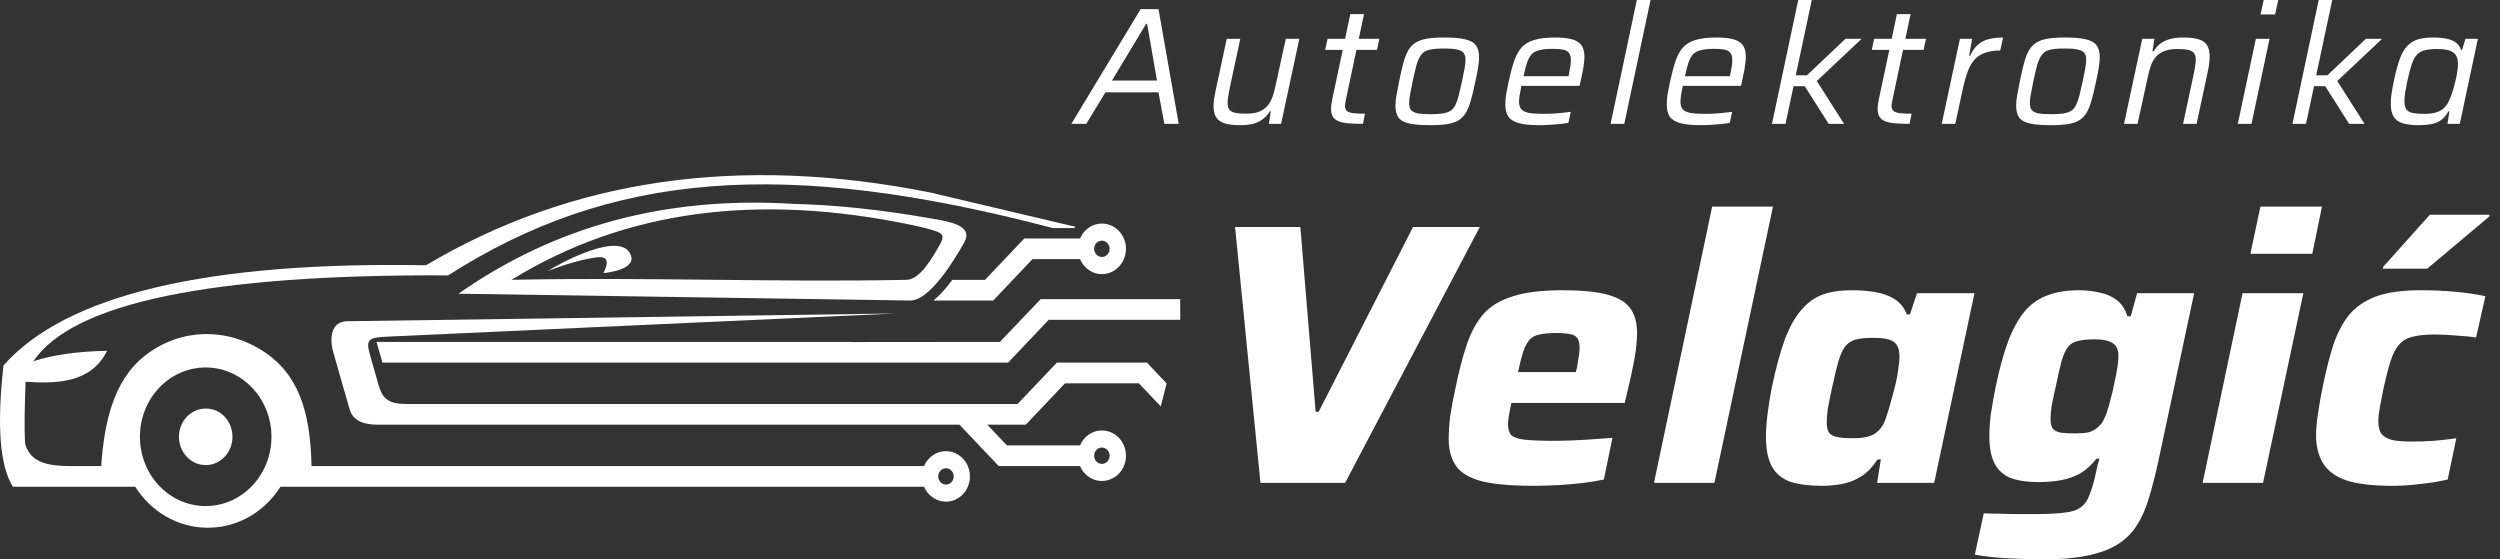 <svg width="143" height="32" viewBox="0 0 143 32" fill="none" xmlns="http://www.w3.org/2000/svg">
<rect x="0" y="0" width="143" height="32" fill="#333333" stroke="none"/>
<path d="M61.282 7.084L65.242 0.524H66.266L67.423 7.084H66.6L66.266 5.282H63.233L62.133 7.084H61.282ZM63.606 4.605H66.179L65.615 1.363H65.558L63.606 4.605Z" fill="white"/>
<path d="M70.935 7.16C70.546 7.16 70.24 7.122 70.017 7.046C69.8 6.969 69.644 6.849 69.549 6.683C69.459 6.518 69.415 6.312 69.415 6.064C69.415 5.943 69.424 5.806 69.443 5.654C69.469 5.495 69.501 5.33 69.539 5.158L70.17 2.221H70.945L70.342 5.034C70.311 5.206 70.282 5.364 70.256 5.511C70.231 5.657 70.218 5.778 70.218 5.873C70.218 6.051 70.253 6.184 70.323 6.273C70.393 6.362 70.505 6.423 70.658 6.455C70.811 6.486 71.015 6.502 71.27 6.502C71.602 6.502 71.87 6.458 72.074 6.369C72.278 6.273 72.437 6.146 72.552 5.987C72.673 5.822 72.766 5.631 72.829 5.415C72.893 5.199 72.951 4.967 73.001 4.719L73.547 2.221H74.322L73.279 7.084H72.581L72.686 6.369H72.638C72.542 6.521 72.421 6.658 72.275 6.779C72.134 6.899 71.956 6.995 71.739 7.065C71.528 7.128 71.261 7.16 70.935 7.16Z" fill="white"/>
<path d="M77.962 7.084C77.65 7.084 77.379 7.074 77.149 7.055C76.92 7.036 76.728 6.998 76.575 6.941C76.429 6.884 76.317 6.798 76.241 6.683C76.171 6.563 76.135 6.407 76.135 6.216C76.135 6.159 76.139 6.099 76.145 6.035C76.151 5.971 76.161 5.905 76.174 5.835C76.193 5.759 76.209 5.679 76.222 5.596L76.805 2.851H75.801L75.935 2.221H76.939L77.235 0.81H78.02L77.723 2.221H78.9L78.766 2.851H77.589L77.006 5.606C76.999 5.638 76.99 5.682 76.977 5.74C76.971 5.797 76.961 5.857 76.948 5.921C76.936 5.984 76.929 6.029 76.929 6.054C76.929 6.181 76.968 6.28 77.044 6.35C77.127 6.413 77.251 6.455 77.417 6.474C77.583 6.493 77.803 6.502 78.077 6.502L77.962 7.084Z" fill="white"/>
<path d="M81.819 7.16C81.309 7.16 80.907 7.128 80.614 7.065C80.32 7.001 80.113 6.887 79.992 6.722C79.877 6.556 79.82 6.331 79.82 6.045C79.82 5.873 79.839 5.676 79.877 5.453C79.915 5.225 79.966 4.958 80.03 4.653C80.113 4.246 80.193 3.899 80.269 3.613C80.346 3.321 80.438 3.079 80.547 2.889C80.655 2.698 80.796 2.549 80.968 2.441C81.14 2.333 81.357 2.256 81.618 2.212C81.886 2.167 82.218 2.145 82.613 2.145C83.123 2.145 83.522 2.18 83.809 2.25C84.096 2.314 84.3 2.428 84.421 2.593C84.542 2.752 84.603 2.978 84.603 3.27C84.603 3.442 84.583 3.642 84.545 3.871C84.513 4.1 84.462 4.36 84.392 4.653C84.309 5.066 84.226 5.415 84.143 5.701C84.067 5.987 83.974 6.226 83.866 6.416C83.758 6.607 83.621 6.756 83.455 6.865C83.289 6.973 83.072 7.049 82.804 7.093C82.543 7.138 82.214 7.16 81.819 7.16ZM81.819 6.531C82.1 6.531 82.332 6.518 82.517 6.493C82.702 6.461 82.852 6.41 82.967 6.34C83.082 6.264 83.174 6.156 83.244 6.016C83.314 5.876 83.378 5.695 83.436 5.473C83.493 5.25 83.557 4.977 83.627 4.653C83.684 4.373 83.732 4.131 83.77 3.928C83.809 3.725 83.828 3.553 83.828 3.413C83.828 3.242 83.79 3.111 83.713 3.022C83.636 2.927 83.509 2.863 83.33 2.832C83.158 2.793 82.919 2.774 82.613 2.774C82.262 2.774 81.985 2.797 81.781 2.841C81.577 2.886 81.421 2.975 81.312 3.108C81.204 3.242 81.111 3.432 81.035 3.68C80.965 3.928 80.888 4.252 80.805 4.653C80.748 4.939 80.7 5.183 80.662 5.387C80.623 5.59 80.604 5.762 80.604 5.902C80.604 6.073 80.639 6.204 80.709 6.292C80.786 6.381 80.91 6.445 81.082 6.483C81.261 6.515 81.507 6.531 81.819 6.531Z" fill="white"/>
<path d="M88.047 7.16C87.563 7.16 87.177 7.122 86.89 7.046C86.603 6.969 86.399 6.845 86.278 6.674C86.163 6.496 86.106 6.261 86.106 5.968C86.106 5.797 86.122 5.603 86.153 5.387C86.192 5.171 86.24 4.929 86.297 4.662C86.393 4.211 86.495 3.826 86.603 3.509C86.712 3.184 86.852 2.924 87.024 2.727C87.203 2.523 87.445 2.377 87.751 2.288C88.057 2.193 88.456 2.145 88.947 2.145C89.38 2.145 89.718 2.183 89.96 2.26C90.203 2.336 90.375 2.453 90.477 2.612C90.579 2.771 90.63 2.984 90.63 3.251C90.63 3.34 90.621 3.461 90.601 3.613C90.589 3.76 90.563 3.922 90.525 4.1C90.493 4.278 90.455 4.462 90.41 4.653L90.353 4.91H87.024C86.986 5.101 86.954 5.272 86.928 5.425C86.903 5.571 86.89 5.701 86.89 5.816C86.89 6 86.931 6.143 87.014 6.245C87.097 6.34 87.238 6.41 87.435 6.455C87.639 6.493 87.917 6.512 88.267 6.512C88.421 6.512 88.59 6.509 88.774 6.502C88.966 6.49 89.154 6.474 89.339 6.455C89.524 6.436 89.693 6.416 89.846 6.397L89.712 7.027C89.578 7.052 89.415 7.074 89.224 7.093C89.039 7.112 88.844 7.128 88.641 7.141C88.436 7.154 88.239 7.16 88.047 7.16ZM87.148 4.357H89.721L89.75 4.214C89.782 4.049 89.807 3.906 89.827 3.785C89.846 3.658 89.855 3.547 89.855 3.451C89.855 3.261 89.82 3.121 89.75 3.032C89.68 2.936 89.568 2.873 89.415 2.841C89.269 2.809 89.074 2.793 88.832 2.793C88.532 2.793 88.287 2.816 88.095 2.86C87.904 2.898 87.751 2.971 87.636 3.079C87.528 3.188 87.435 3.343 87.359 3.547C87.289 3.75 87.218 4.02 87.148 4.357Z" fill="white"/>
<path d="M92.125 7.084L93.627 0H94.411L92.909 7.084H92.125Z" fill="white"/>
<path d="M97.28 7.16C96.795 7.16 96.409 7.122 96.122 7.046C95.835 6.969 95.631 6.845 95.51 6.674C95.395 6.496 95.338 6.261 95.338 5.968C95.338 5.797 95.354 5.603 95.386 5.387C95.424 5.171 95.472 4.929 95.529 4.662C95.625 4.211 95.727 3.826 95.835 3.509C95.944 3.184 96.084 2.924 96.256 2.727C96.435 2.523 96.677 2.377 96.983 2.288C97.289 2.193 97.688 2.145 98.179 2.145C98.612 2.145 98.951 2.183 99.193 2.26C99.435 2.336 99.607 2.453 99.709 2.612C99.811 2.771 99.862 2.984 99.862 3.251C99.862 3.34 99.853 3.461 99.834 3.613C99.821 3.76 99.795 3.922 99.757 4.1C99.725 4.278 99.687 4.462 99.642 4.653L99.585 4.91H96.256C96.218 5.101 96.186 5.272 96.161 5.425C96.135 5.571 96.122 5.701 96.122 5.816C96.122 6 96.164 6.143 96.247 6.245C96.33 6.34 96.47 6.41 96.668 6.455C96.872 6.493 97.149 6.512 97.5 6.512C97.653 6.512 97.822 6.509 98.007 6.502C98.198 6.49 98.386 6.474 98.571 6.455C98.756 6.436 98.925 6.416 99.078 6.397L98.944 7.027C98.81 7.052 98.648 7.074 98.456 7.093C98.271 7.112 98.077 7.128 97.873 7.141C97.669 7.154 97.471 7.16 97.28 7.16ZM96.381 4.357H98.954L98.982 4.214C99.014 4.049 99.04 3.906 99.059 3.785C99.078 3.658 99.088 3.547 99.088 3.451C99.088 3.261 99.052 3.121 98.982 3.032C98.912 2.936 98.801 2.873 98.648 2.841C98.501 2.809 98.306 2.793 98.064 2.793C97.764 2.793 97.519 2.816 97.328 2.86C97.136 2.898 96.983 2.971 96.868 3.079C96.76 3.188 96.668 3.343 96.591 3.547C96.521 3.75 96.451 4.02 96.381 4.357Z" fill="white"/>
<path d="M101.357 7.084L102.859 0H103.634L102.716 4.309H103.356L105.557 2.221H106.484L103.921 4.634L105.48 7.084H104.6L103.232 4.929H102.591L102.132 7.084H101.357Z" fill="white"/>
<path d="M109.228 7.084C108.915 7.084 108.644 7.074 108.415 7.055C108.185 7.036 107.994 6.998 107.841 6.941C107.694 6.884 107.583 6.798 107.506 6.683C107.436 6.563 107.401 6.407 107.401 6.216C107.401 6.159 107.404 6.099 107.41 6.035C107.417 5.971 107.426 5.905 107.439 5.835C107.458 5.759 107.474 5.679 107.487 5.596L108.07 2.851H107.066L107.2 2.221H108.204L108.501 0.81H109.285L108.989 2.221H110.165L110.031 2.851H108.855L108.271 5.606C108.265 5.638 108.255 5.682 108.243 5.74C108.236 5.797 108.227 5.857 108.214 5.921C108.201 5.984 108.195 6.029 108.195 6.054C108.195 6.181 108.233 6.28 108.31 6.35C108.392 6.413 108.517 6.455 108.683 6.474C108.848 6.493 109.068 6.502 109.343 6.502L109.228 7.084Z" fill="white"/>
<path d="M111.066 7.084L112.109 2.221H112.807L112.635 3.184H112.692C112.826 2.898 112.982 2.682 113.161 2.536C113.346 2.384 113.553 2.282 113.783 2.231C114.019 2.174 114.283 2.145 114.577 2.145L114.414 2.889C114.057 2.889 113.757 2.936 113.515 3.032C113.273 3.121 113.075 3.254 112.922 3.432C112.775 3.61 112.654 3.826 112.558 4.081C112.463 4.328 112.38 4.608 112.31 4.92L111.841 7.084H111.066Z" fill="white"/>
<path d="M117.322 7.16C116.812 7.16 116.41 7.128 116.117 7.065C115.824 7.001 115.616 6.887 115.495 6.722C115.38 6.556 115.323 6.331 115.323 6.045C115.323 5.873 115.342 5.676 115.38 5.453C115.419 5.225 115.47 4.958 115.534 4.653C115.616 4.246 115.696 3.899 115.773 3.613C115.849 3.321 115.942 3.079 116.05 2.889C116.158 2.698 116.299 2.549 116.471 2.441C116.643 2.333 116.86 2.256 117.121 2.212C117.389 2.167 117.721 2.145 118.116 2.145C118.626 2.145 119.025 2.18 119.312 2.25C119.599 2.314 119.803 2.428 119.924 2.593C120.045 2.752 120.106 2.978 120.106 3.27C120.106 3.442 120.087 3.642 120.048 3.871C120.016 4.1 119.965 4.36 119.895 4.653C119.812 5.066 119.729 5.415 119.647 5.701C119.57 5.987 119.478 6.226 119.369 6.416C119.261 6.607 119.124 6.756 118.958 6.865C118.792 6.973 118.575 7.049 118.307 7.093C118.046 7.138 117.718 7.16 117.322 7.16ZM117.322 6.531C117.603 6.531 117.836 6.518 118.021 6.493C118.205 6.461 118.355 6.41 118.47 6.34C118.585 6.264 118.677 6.156 118.747 6.016C118.818 5.876 118.881 5.695 118.939 5.473C118.996 5.25 119.06 4.977 119.13 4.653C119.187 4.373 119.235 4.131 119.274 3.928C119.312 3.725 119.331 3.553 119.331 3.413C119.331 3.242 119.293 3.111 119.216 3.022C119.14 2.927 119.012 2.863 118.834 2.832C118.661 2.793 118.422 2.774 118.116 2.774C117.765 2.774 117.488 2.797 117.284 2.841C117.08 2.886 116.924 2.975 116.815 3.108C116.707 3.242 116.614 3.432 116.538 3.68C116.468 3.928 116.391 4.252 116.308 4.653C116.251 4.939 116.203 5.183 116.165 5.387C116.127 5.59 116.107 5.762 116.107 5.902C116.107 6.073 116.143 6.204 116.213 6.292C116.289 6.381 116.414 6.445 116.586 6.483C116.764 6.515 117.01 6.531 117.322 6.531Z" fill="white"/>
<path d="M121.494 7.084L122.537 2.221H123.235L123.12 2.936H123.187C123.283 2.778 123.398 2.641 123.532 2.527C123.672 2.406 123.85 2.314 124.067 2.25C124.29 2.18 124.561 2.145 124.88 2.145C125.276 2.145 125.582 2.183 125.799 2.26C126.022 2.336 126.175 2.453 126.258 2.612C126.347 2.771 126.392 2.978 126.392 3.232C126.392 3.353 126.382 3.493 126.363 3.652C126.344 3.804 126.315 3.966 126.277 4.138L125.645 7.084H124.871L125.473 4.271C125.512 4.1 125.54 3.941 125.559 3.795C125.585 3.648 125.598 3.528 125.598 3.432C125.598 3.254 125.563 3.121 125.492 3.032C125.422 2.943 125.311 2.882 125.158 2.851C125.005 2.819 124.804 2.803 124.555 2.803C124.217 2.803 123.946 2.851 123.742 2.946C123.538 3.035 123.375 3.162 123.254 3.327C123.139 3.486 123.05 3.674 122.986 3.89C122.923 4.106 122.865 4.338 122.814 4.586L122.269 7.084H121.494Z" fill="white"/>
<path d="M129.303 0.829L129.484 0H130.317L130.135 0.829H129.303ZM128.002 7.084L129.035 2.221H129.819L128.786 7.084H128.002Z" fill="white"/>
<path d="M131.128 7.084L132.63 0H133.405L132.486 4.309H133.127L135.327 2.221H136.255L133.692 4.634L135.251 7.084H134.371L133.003 4.929H132.362L131.903 7.084H131.128Z" fill="white"/>
<path d="M138.367 7.16C137.984 7.16 137.675 7.125 137.439 7.055C137.203 6.979 137.027 6.852 136.913 6.674C136.804 6.49 136.75 6.235 136.75 5.911C136.75 5.746 136.766 5.558 136.798 5.349C136.83 5.133 136.874 4.891 136.932 4.624C137.034 4.128 137.142 3.721 137.257 3.404C137.372 3.079 137.512 2.828 137.678 2.65C137.844 2.466 138.045 2.336 138.281 2.26C138.523 2.183 138.816 2.145 139.161 2.145C139.454 2.145 139.709 2.167 139.926 2.212C140.149 2.25 140.331 2.323 140.471 2.431C140.618 2.533 140.716 2.676 140.767 2.86H140.825L141.026 2.221H141.734L140.701 7.084H139.993L140.107 6.369H140.05C139.929 6.591 139.782 6.763 139.61 6.884C139.444 6.998 139.256 7.071 139.046 7.103C138.842 7.141 138.615 7.16 138.367 7.16ZM138.682 6.512C138.931 6.512 139.135 6.49 139.294 6.445C139.46 6.401 139.601 6.334 139.715 6.245C139.83 6.156 139.929 6.041 140.012 5.902C140.069 5.806 140.127 5.682 140.184 5.53C140.241 5.377 140.296 5.212 140.347 5.034C140.398 4.856 140.442 4.681 140.481 4.51C140.519 4.332 140.547 4.17 140.567 4.023C140.586 3.871 140.595 3.747 140.595 3.652C140.595 3.346 140.506 3.13 140.327 3.003C140.155 2.87 139.859 2.803 139.438 2.803C139.151 2.803 138.912 2.825 138.721 2.87C138.536 2.908 138.383 2.991 138.261 3.118C138.14 3.238 138.038 3.423 137.955 3.671C137.872 3.912 137.786 4.239 137.697 4.653C137.646 4.901 137.605 5.12 137.573 5.31C137.547 5.495 137.534 5.654 137.534 5.787C137.534 5.991 137.569 6.146 137.64 6.254C137.716 6.356 137.841 6.426 138.013 6.464C138.185 6.496 138.408 6.512 138.682 6.512Z" fill="white"/>
<path d="M11.789 23.37C12.43 23.37 12.972 23.791 13.191 24.387C13.259 24.57 13.297 24.776 13.297 24.983C13.297 25.88 12.611 26.603 11.766 26.603C10.922 26.603 10.236 25.88 10.236 24.983C10.236 24.093 10.922 23.37 11.766 23.37H11.789Z" fill="white"/>
<path fill-rule="evenodd" clip-rule="evenodd" d="M24.364 15.173C32.702 10.224 42.314 8.842 53.208 11.01L61.509 12.972C61.493 12.996 61.471 13.02 61.456 13.044H60.212C44.84 9.001 34.896 9.835 25.631 15.752C12.068 15.681 4.16 17.317 1.913 20.661C3.044 20.296 4.446 20.098 6.127 20.066C5.2 21.94 3.187 21.948 1.46 21.837C1.415 23.299 1.378 24.482 1.438 25.372C1.739 26.555 2.953 26.659 4.106 26.659H5.788C5.954 24.363 6.406 21.805 8.313 20.328C10.402 18.7 13.199 18.723 15.332 20.28C17.307 21.718 17.76 24.061 17.82 26.659H52.854C52.922 26.5 53.012 26.357 53.14 26.23C53.676 25.666 54.543 25.666 55.078 26.23C55.613 26.794 55.613 27.707 55.078 28.271C54.543 28.835 53.676 28.835 53.14 28.271C53.012 28.144 52.922 28.001 52.854 27.842H16.041C15.151 29.256 13.621 30.186 11.887 30.186C10.153 30.186 8.63 29.256 7.733 27.842H0.736C-0.01 26.643 -0.19 24.331 0.202 20.9C3.775 16.865 11.826 14.95 24.364 15.173ZM11.766 21.019C9.685 21.019 8.004 22.798 8.004 24.983C8.004 27.175 9.685 28.946 11.766 28.946C13.839 28.946 15.528 27.175 15.528 24.983C15.528 22.798 13.839 21.019 11.766 21.019ZM54.422 26.921C54.248 26.738 53.969 26.738 53.796 26.921C53.623 27.104 53.623 27.398 53.796 27.58C53.969 27.763 54.248 27.763 54.422 27.58C54.595 27.398 54.595 27.104 54.422 26.921Z" fill="white"/>
<path fill-rule="evenodd" clip-rule="evenodd" d="M22.494 19.24C21.115 19.303 20.881 19.311 21.167 20.312L21.672 22.083C21.884 22.814 22.261 23.108 23.226 23.108H58.206L60.453 20.741H65.61L65.768 20.916L66.729 21.928L66.405 23.218L66.4 23.25L65.142 21.925H60.92L58.674 24.292H56.473L57.596 25.475H61.78C61.848 25.316 61.938 25.173 62.059 25.046C62.594 24.482 63.461 24.482 64.004 25.046C64.539 25.61 64.539 26.524 64.004 27.088C63.461 27.652 62.594 27.652 62.059 27.088C61.938 26.961 61.848 26.818 61.78 26.659H57.128L54.882 24.292H21.733C21.265 24.292 20.248 24.292 19.999 23.418L19.072 20.185C18.83 19.319 18.928 18.374 19.886 18.374L51.24 17.929L22.494 19.24ZM63.34 25.737C63.167 25.555 62.888 25.555 62.715 25.737C62.542 25.92 62.542 26.214 62.715 26.397C62.888 26.579 63.167 26.579 63.34 26.397C63.514 26.214 63.514 25.92 63.34 25.737Z" fill="white"/>
<path d="M67.509 18.294H59.986L57.664 20.741H21.876L21.537 19.557H48.677V19.565L57.196 19.557L59.36 17.285L59.526 17.111H67.509V18.294Z" fill="white"/>
<path d="M31.323 15.506C32.001 15.069 35.635 13.092 36.102 14.649C36.26 15.149 35.612 15.498 34.519 15.625C34.911 14.807 34.662 14.624 33.968 14.744C33.215 14.863 32.333 15.117 31.323 15.506Z" fill="white"/>
<path fill-rule="evenodd" clip-rule="evenodd" d="M26.226 16.801C31.745 12.925 38.123 11.209 45.375 11.662C47.78 11.717 50.411 11.995 53.268 12.496C54.279 12.67 55.696 12.885 55.161 13.854C54.641 14.8 53.193 17.19 52.077 17.19L26.226 16.801ZM52.198 12.877C43.317 11.018 35.725 12.027 29.257 16.007C36.977 15.84 44.237 16.158 51.858 16.007C52.65 15.991 53.381 14.656 53.773 13.965C54.015 13.536 53.939 13.377 53.578 13.242C53.178 13.091 52.628 12.972 52.198 12.877Z" fill="white"/>
<path fill-rule="evenodd" clip-rule="evenodd" d="M62.059 13.211C62.594 12.647 63.461 12.647 64.004 13.211C64.539 13.775 64.539 14.688 64.004 15.252C63.461 15.824 62.594 15.824 62.059 15.252C61.938 15.125 61.848 14.982 61.78 14.823H59.058L56.812 17.19H53.397C53.781 16.872 54.143 16.452 54.475 16.007H56.344L58.591 13.64H61.78C61.848 13.489 61.938 13.338 62.059 13.211ZM63.34 13.902C63.167 13.719 62.888 13.719 62.715 13.902C62.542 14.085 62.542 14.378 62.715 14.561C62.888 14.744 63.167 14.744 63.34 14.561C63.514 14.378 63.514 14.085 63.34 13.902Z" fill="white"/>
<path d="M72.097 27.619L70.646 12.986H74.38L75.255 23.556H75.426L80.825 12.986H84.644L76.941 27.619H72.097Z" fill="white"/>
<path d="M87.73 27.789C86.478 27.789 85.496 27.704 84.785 27.534C84.074 27.349 83.576 27.059 83.291 26.662C83.007 26.25 82.865 25.733 82.865 25.109C82.865 24.726 82.893 24.294 82.95 23.812C83.021 23.33 83.121 22.798 83.249 22.217C83.448 21.238 83.668 20.395 83.91 19.686C84.152 18.977 84.472 18.395 84.87 17.942C85.283 17.488 85.845 17.155 86.556 16.942C87.267 16.715 88.206 16.602 89.373 16.602C90.482 16.602 91.343 16.687 91.954 16.857C92.58 17.027 93.014 17.289 93.256 17.644C93.512 17.998 93.64 18.466 93.64 19.048C93.64 19.317 93.619 19.629 93.576 19.983C93.534 20.324 93.469 20.685 93.384 21.068C93.313 21.437 93.228 21.82 93.128 22.217L92.936 23.046H86.449C86.407 23.259 86.364 23.479 86.321 23.705C86.279 23.932 86.257 24.116 86.257 24.258C86.257 24.542 86.321 24.755 86.449 24.896C86.592 25.024 86.848 25.109 87.218 25.152C87.602 25.194 88.156 25.215 88.882 25.215C89.166 25.215 89.493 25.208 89.863 25.194C90.248 25.18 90.646 25.159 91.058 25.13C91.471 25.102 91.862 25.074 92.232 25.045L91.741 27.427C91.428 27.498 91.044 27.562 90.589 27.619C90.148 27.675 89.671 27.718 89.159 27.746C88.661 27.775 88.185 27.789 87.73 27.789ZM86.833 21.281H90.141L90.205 21.026C90.248 20.77 90.283 20.551 90.311 20.366C90.34 20.182 90.354 20.019 90.354 19.877C90.354 19.636 90.311 19.459 90.226 19.345C90.141 19.218 89.999 19.14 89.799 19.111C89.6 19.069 89.337 19.048 89.01 19.048C88.626 19.048 88.313 19.076 88.071 19.133C87.829 19.175 87.637 19.274 87.495 19.43C87.353 19.586 87.232 19.813 87.132 20.111C87.032 20.409 86.933 20.799 86.833 21.281Z" fill="white"/>
<path d="M94.608 27.619L97.937 11.816H101.415L98.065 27.619H94.608Z" fill="white"/>
<path d="M104.234 27.789C103.495 27.789 102.883 27.711 102.399 27.555C101.93 27.385 101.581 27.094 101.354 26.683C101.126 26.272 101.012 25.698 101.012 24.96C101.012 24.606 101.041 24.195 101.098 23.727C101.155 23.244 101.24 22.713 101.354 22.131C101.581 21.054 101.823 20.161 102.079 19.452C102.349 18.729 102.662 18.161 103.018 17.75C103.374 17.325 103.779 17.027 104.234 16.857C104.704 16.687 105.259 16.602 105.899 16.602C106.397 16.602 106.852 16.637 107.264 16.708C107.691 16.779 108.061 16.914 108.374 17.112C108.687 17.311 108.922 17.601 109.078 17.984H109.249L109.654 16.772H112.94L110.636 27.619H107.371L107.584 26.279H107.392C107.122 26.704 106.809 27.03 106.453 27.257C106.112 27.47 105.749 27.612 105.365 27.683C104.995 27.753 104.618 27.789 104.234 27.789ZM105.984 25.067C106.325 25.067 106.603 25.038 106.816 24.982C107.044 24.925 107.229 24.833 107.371 24.705C107.527 24.577 107.655 24.414 107.755 24.216C107.826 24.06 107.897 23.861 107.968 23.62C108.054 23.365 108.132 23.096 108.203 22.812C108.289 22.514 108.367 22.217 108.438 21.919C108.509 21.621 108.559 21.337 108.587 21.068C108.63 20.799 108.651 20.579 108.651 20.409C108.651 19.998 108.545 19.714 108.331 19.558C108.118 19.402 107.734 19.324 107.179 19.324C106.781 19.324 106.453 19.352 106.197 19.409C105.956 19.466 105.749 19.586 105.579 19.771C105.422 19.955 105.287 20.239 105.173 20.622C105.059 21.004 104.931 21.529 104.789 22.195C104.69 22.649 104.611 23.039 104.554 23.365C104.512 23.677 104.49 23.939 104.49 24.152C104.49 24.421 104.533 24.62 104.618 24.747C104.718 24.875 104.882 24.96 105.109 25.003C105.337 25.045 105.628 25.067 105.984 25.067Z" fill="white"/>
<path d="M116.778 32C116.309 32 115.832 31.986 115.349 31.957C114.865 31.943 114.417 31.915 114.004 31.872C113.592 31.83 113.243 31.78 112.959 31.724L113.471 29.363C113.77 29.377 114.082 29.384 114.41 29.384C114.751 29.398 115.092 29.405 115.434 29.405C115.79 29.405 116.124 29.405 116.437 29.405C117.134 29.405 117.689 29.377 118.101 29.32C118.514 29.278 118.827 29.171 119.04 29.001C119.253 28.845 119.417 28.604 119.531 28.278C119.659 27.966 119.78 27.541 119.893 27.002C119.922 26.874 119.95 26.747 119.979 26.619C120.022 26.491 120.057 26.364 120.086 26.236H119.915C119.63 26.605 119.317 26.889 118.976 27.087C118.635 27.271 118.265 27.399 117.866 27.47C117.482 27.541 117.056 27.576 116.586 27.576C115.96 27.576 115.434 27.498 115.007 27.342C114.595 27.172 114.289 26.896 114.09 26.513C113.89 26.13 113.791 25.605 113.791 24.939C113.791 24.57 113.819 24.152 113.876 23.684C113.947 23.216 114.04 22.692 114.154 22.11C114.381 21.033 114.63 20.139 114.9 19.43C115.185 18.721 115.505 18.161 115.861 17.75C116.23 17.339 116.664 17.048 117.162 16.878C117.66 16.694 118.243 16.602 118.912 16.602C119.31 16.602 119.694 16.644 120.064 16.729C120.448 16.8 120.783 16.942 121.067 17.155C121.352 17.367 121.558 17.679 121.686 18.09H121.878L122.241 16.772H125.505L123.457 26.385C123.286 27.165 123.108 27.86 122.923 28.47C122.739 29.093 122.504 29.625 122.219 30.065C121.935 30.504 121.565 30.866 121.11 31.149C120.655 31.433 120.071 31.645 119.36 31.787C118.663 31.929 117.802 32 116.778 32ZM118.699 24.79C118.969 24.79 119.196 24.776 119.381 24.747C119.581 24.705 119.744 24.634 119.872 24.535C120.014 24.436 120.142 24.308 120.256 24.152C120.327 24.039 120.406 23.868 120.491 23.642C120.576 23.401 120.655 23.131 120.726 22.833C120.811 22.536 120.882 22.231 120.939 21.919C121.01 21.607 121.067 21.316 121.11 21.047C121.152 20.777 121.174 20.551 121.174 20.366C121.174 19.998 121.06 19.75 120.832 19.622C120.619 19.48 120.285 19.409 119.829 19.409C119.445 19.409 119.132 19.438 118.891 19.494C118.663 19.537 118.471 19.643 118.314 19.813C118.172 19.983 118.044 20.253 117.93 20.622C117.831 20.99 117.717 21.486 117.589 22.11C117.489 22.55 117.411 22.918 117.354 23.216C117.312 23.514 117.29 23.762 117.29 23.961C117.29 24.202 117.333 24.386 117.418 24.514C117.518 24.627 117.667 24.705 117.866 24.747C118.08 24.776 118.357 24.79 118.699 24.79Z" fill="white"/>
<path d="M128.721 14.518L129.297 11.816H132.818L132.263 14.518H128.721ZM125.99 27.619L128.273 16.772H131.751L129.447 27.619H125.99Z" fill="white"/>
<path d="M136.831 27.789C135.707 27.789 134.825 27.683 134.185 27.47C133.559 27.243 133.118 26.91 132.862 26.47C132.606 26.031 132.478 25.506 132.478 24.896C132.478 24.584 132.513 24.18 132.585 23.684C132.656 23.174 132.755 22.621 132.883 22.025C133.054 21.174 133.246 20.416 133.459 19.75C133.687 19.069 133.986 18.495 134.356 18.027C134.74 17.559 135.252 17.204 135.892 16.963C136.546 16.722 137.407 16.602 138.474 16.602C139.128 16.602 139.775 16.63 140.416 16.687C141.056 16.744 141.639 16.829 142.165 16.942L141.632 19.303C141.362 19.26 140.999 19.225 140.544 19.197C140.103 19.154 139.676 19.133 139.263 19.133C138.751 19.133 138.332 19.175 138.004 19.26C137.691 19.331 137.435 19.48 137.236 19.707C137.037 19.92 136.873 20.232 136.745 20.643C136.617 21.04 136.482 21.557 136.34 22.195C136.255 22.621 136.184 22.989 136.127 23.301C136.07 23.613 136.041 23.883 136.041 24.11C136.041 24.421 136.105 24.662 136.233 24.833C136.361 24.988 136.568 25.102 136.852 25.173C137.137 25.23 137.514 25.258 137.983 25.258C138.339 25.258 138.751 25.244 139.221 25.215C139.69 25.173 140.117 25.123 140.501 25.067L140.01 27.427C139.527 27.541 139.007 27.626 138.452 27.683C137.898 27.753 137.357 27.789 136.831 27.789ZM136.297 15.368L136.319 15.262L138.986 12.284H142.4L142.379 12.391L138.837 15.368H136.297Z" fill="white"/>
</svg>
